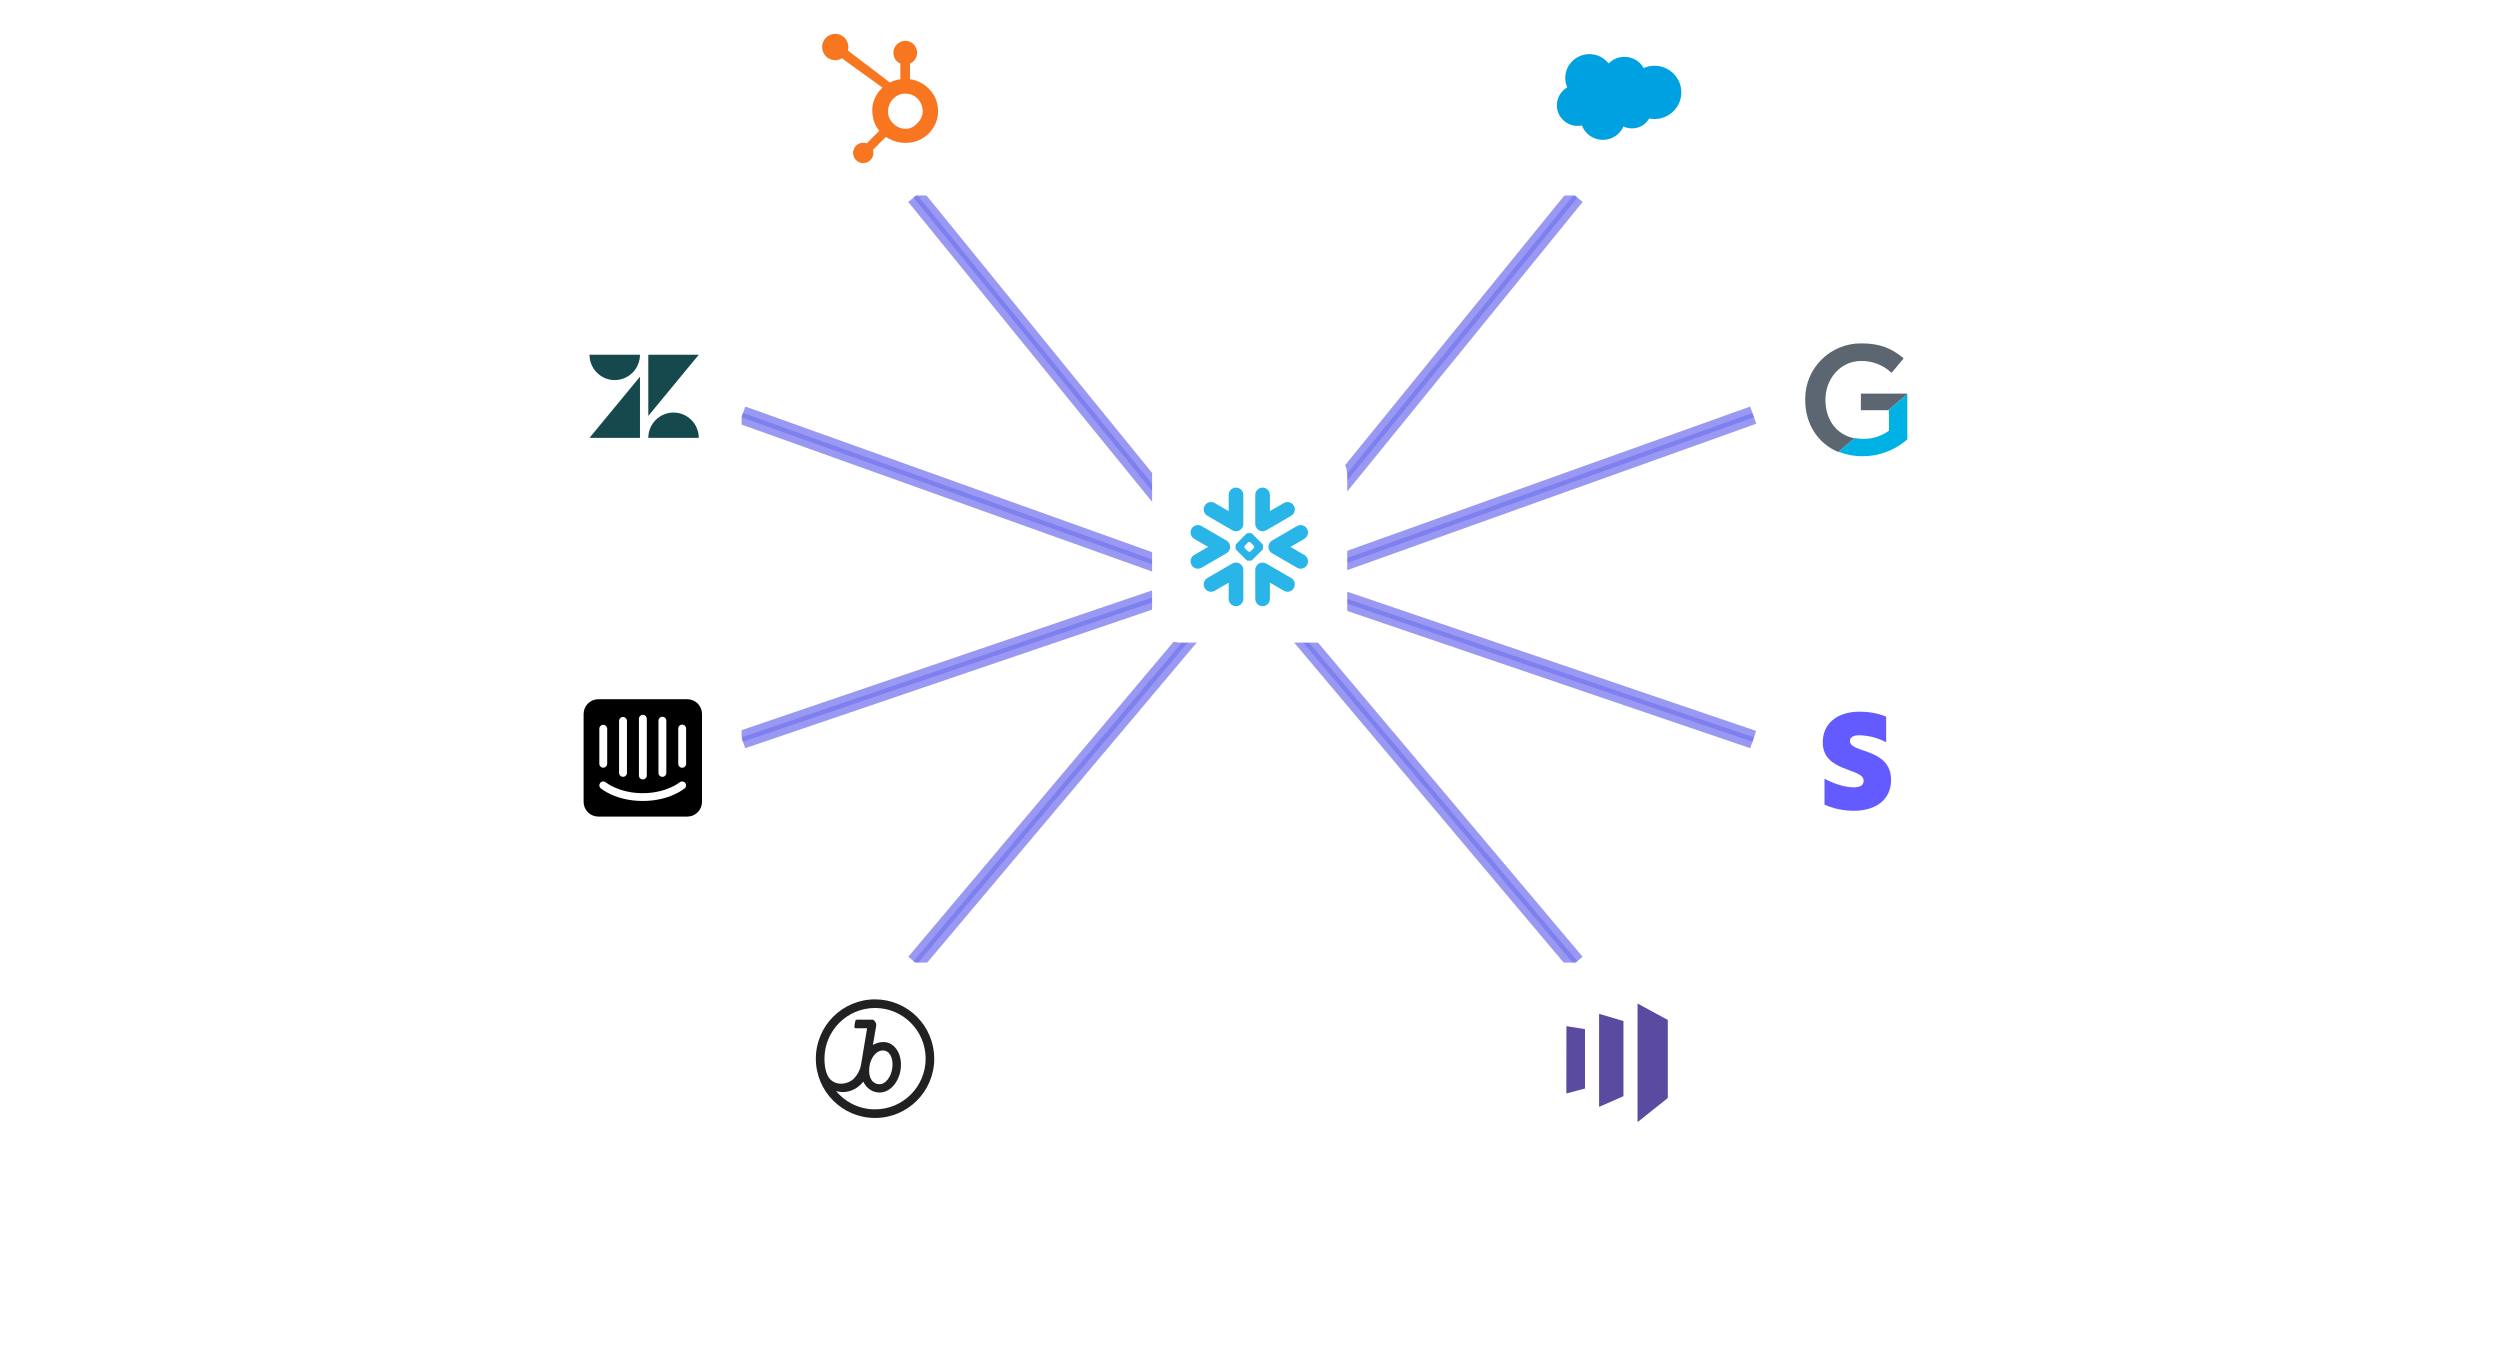 <svg width="548" height="296" viewBox="0 0 548 296" fill="none" xmlns="http://www.w3.org/2000/svg">
<path d="M282.484 127.444L384.299 91" stroke="#807FF0" stroke-miterlimit="10"/>
<path d="M282.484 120.333L345.37 43" stroke="#807FF0" stroke-miterlimit="10"/>
<path d="M282.484 127.444L384.299 162.111" stroke="#807FF0" stroke-miterlimit="10"/>
<path d="M282.484 136.333L345.37 211" stroke="#807FF0" stroke-miterlimit="10"/>
<path d="M264.517 127.444L162.703 91" stroke="#807FF0" stroke-miterlimit="10"/>
<path d="M263.519 120.333L200.634 43" stroke="#807FF0" stroke-miterlimit="10"/>
<path d="M264.517 127.444L162.703 162.111" stroke="#807FF0" stroke-miterlimit="10"/>
<path d="M263.519 136.333L200.634 211" stroke="#807FF0" stroke-miterlimit="10"/>
<g opacity="0.8">
<g filter="url(#filter0_f_938_2151)">
<path d="M282.484 127.444L384.299 91" stroke="#807FF0" stroke-width="4" stroke-miterlimit="10"/>
</g>
<g filter="url(#filter1_f_938_2151)">
<path d="M282.484 120.333L345.37 43" stroke="#807FF0" stroke-width="4" stroke-miterlimit="10"/>
</g>
<g filter="url(#filter2_f_938_2151)">
<path d="M282.484 127.444L384.299 162.111" stroke="#807FF0" stroke-width="4" stroke-miterlimit="10"/>
</g>
<g filter="url(#filter3_f_938_2151)">
<path d="M282.484 136.333L345.37 211" stroke="#807FF0" stroke-width="4" stroke-miterlimit="10"/>
</g>
<g filter="url(#filter4_f_938_2151)">
<path d="M264.517 127.444L162.703 91" stroke="#807FF0" stroke-width="4" stroke-miterlimit="10"/>
</g>
<g filter="url(#filter5_f_938_2151)">
<path d="M263.519 120.333L200.634 43" stroke="#807FF0" stroke-width="4" stroke-miterlimit="10"/>
</g>
<g filter="url(#filter6_f_938_2151)">
<path d="M264.517 127.444L162.703 162.111" stroke="#807FF0" stroke-width="4" stroke-miterlimit="10"/>
</g>
<g filter="url(#filter7_f_938_2151)">
<path d="M263.519 136.333L200.634 211" stroke="#807FF0" stroke-width="4" stroke-miterlimit="10"/>
</g>
</g>
<path d="M325.406 265.25H220.598C218.53 265.25 216.854 266.929 216.854 269V292C216.854 294.071 218.53 295.75 220.598 295.75H325.406C327.474 295.75 329.15 294.071 329.15 292V269C329.15 266.929 327.474 265.25 325.406 265.25Z" fill="white" fill-opacity="0.1"/>
<path d="M325.406 265.25H220.598C218.53 265.25 216.854 266.929 216.854 269V292C216.854 294.071 218.53 295.75 220.598 295.75H325.406C327.474 295.75 329.15 294.071 329.15 292V269C329.15 266.929 327.474 265.25 325.406 265.25Z" stroke="white" stroke-width="0.5"/>
<path d="M227.337 277.952H228.71L230.755 284.592L232.655 277.952H234.188L236.089 284.592L238.133 277.952H239.507L236.887 286H235.354L233.422 279.648L231.489 286H229.956L227.337 277.952ZM241.224 277.952H242.533V286H241.224V277.952ZM241.878 276.416C241.591 276.416 241.351 276.325 241.16 276.144C240.979 275.952 240.888 275.712 240.888 275.424C240.888 275.136 240.979 274.901 241.16 274.72C241.351 274.528 241.591 274.432 241.878 274.432C242.166 274.432 242.4 274.528 242.581 274.72C242.773 274.901 242.869 275.136 242.869 275.424C242.869 275.712 242.773 275.952 242.581 276.144C242.4 276.325 242.166 276.416 241.878 276.416ZM247.789 286C247.118 286 246.607 285.829 246.255 285.488C245.904 285.136 245.728 284.624 245.728 283.952V279.104H244.179V277.952H245.728V275.744L247.038 275.376V277.952H248.907V279.104H247.038V283.776C247.038 284.149 247.112 284.421 247.262 284.592C247.41 284.763 247.666 284.848 248.028 284.848H249.082V286H247.789ZM251.082 274.624H252.391V279.44C252.647 278.917 253.008 278.512 253.477 278.224C253.956 277.936 254.536 277.792 255.218 277.792C256.101 277.792 256.777 278.037 257.246 278.528C257.714 279.008 257.949 279.685 257.949 280.56V286H256.639V280.768C256.639 280.181 256.474 279.733 256.144 279.424C255.814 279.115 255.383 278.96 254.851 278.96C254.404 278.96 253.988 279.072 253.605 279.296C253.232 279.509 252.934 279.824 252.711 280.24C252.497 280.656 252.391 281.141 252.391 281.696V286H251.082V274.624ZM269.271 286.288C268.132 286.288 267.168 286.021 266.381 285.488C265.593 284.955 265.002 284.245 264.608 283.36C264.214 282.464 264.017 281.483 264.017 280.416C264.017 279.211 264.252 278.165 264.72 277.28C265.199 276.384 265.849 275.701 266.668 275.232C267.488 274.763 268.414 274.528 269.447 274.528C270.278 274.528 271.033 274.683 271.715 274.992C272.397 275.291 272.945 275.733 273.36 276.32C273.786 276.896 274.026 277.584 274.079 278.384H272.673C272.588 277.552 272.242 276.912 271.635 276.464C271.039 276.016 270.283 275.792 269.367 275.792C268.612 275.792 267.93 275.968 267.323 276.32C266.727 276.672 266.258 277.189 265.918 277.872C265.577 278.555 265.406 279.381 265.406 280.352C265.406 281.216 265.55 282.005 265.838 282.72C266.136 283.424 266.577 283.984 267.163 284.4C267.749 284.816 268.468 285.024 269.319 285.024C269.926 285.024 270.48 284.917 270.98 284.704C271.48 284.48 271.886 284.155 272.194 283.728C272.502 283.291 272.678 282.773 272.721 282.176H274.127C274.063 283.051 273.807 283.797 273.36 284.416C272.924 285.035 272.349 285.504 271.635 285.824C270.921 286.133 270.134 286.288 269.271 286.288ZM279.606 286.176C278.86 286.176 278.2 286.027 277.625 285.728C277.06 285.419 276.613 284.955 276.284 284.336C275.964 283.717 275.804 282.955 275.804 282.048C275.804 281.216 275.964 280.48 276.284 279.84C276.603 279.189 277.05 278.688 277.625 278.336C278.2 277.973 278.871 277.792 279.637 277.792C280.393 277.792 281.032 277.968 281.554 278.32C282.086 278.672 282.485 279.168 282.752 279.808C283.017 280.437 283.151 281.184 283.151 282.048V282.336H276.507V281.216H281.81C281.767 280.747 281.66 280.347 281.49 280.016C281.33 279.675 281.096 279.413 280.787 279.232C280.489 279.051 280.106 278.96 279.637 278.96C279.083 278.96 278.615 279.088 278.232 279.344C277.849 279.6 277.561 279.957 277.37 280.416C277.188 280.875 277.098 281.408 277.098 282.016C277.098 282.688 277.199 283.248 277.402 283.696C277.614 284.144 277.907 284.475 278.28 284.688C278.663 284.901 279.115 285.008 279.637 285.008C280.159 285.008 280.585 284.901 280.915 284.688C281.256 284.464 281.527 284.117 281.73 283.648H283.087C282.821 284.491 282.389 285.125 281.794 285.552C281.208 285.968 280.478 286.176 279.606 286.176ZM285.3 277.952H286.578V279.472C286.833 278.949 287.201 278.539 287.68 278.24C288.159 277.941 288.745 277.792 289.437 277.792C290.32 277.792 290.997 278.037 291.465 278.528C291.933 279.008 292.168 279.685 292.168 280.56V286H290.858V280.768C290.858 280.181 290.693 279.733 290.363 279.424C290.033 279.115 289.601 278.96 289.069 278.96C288.622 278.96 288.207 279.072 287.824 279.296C287.451 279.509 287.153 279.824 286.929 280.24C286.717 280.656 286.61 281.141 286.61 281.696V286H285.3V277.952ZM297.737 286.176C296.8 286.176 295.991 285.957 295.31 285.52C294.628 285.072 294.245 284.411 294.16 283.536H295.502C295.597 284.08 295.853 284.475 296.268 284.72C296.693 284.955 297.21 285.072 297.817 285.072C298.37 285.072 298.802 284.976 299.111 284.784C299.419 284.592 299.574 284.299 299.574 283.904C299.574 283.531 299.435 283.259 299.159 283.088C298.881 282.907 298.466 282.763 297.913 282.656L296.843 282.448C296.353 282.352 295.927 282.224 295.565 282.064C295.214 281.904 294.921 281.669 294.687 281.36C294.463 281.051 294.352 280.651 294.352 280.16C294.352 279.381 294.628 278.795 295.182 278.4C295.746 277.995 296.492 277.792 297.418 277.792C298.376 277.792 299.137 278.005 299.702 278.432C300.277 278.848 300.601 279.451 300.676 280.24H299.335C299.292 279.771 299.095 279.424 298.744 279.2C298.392 278.976 297.929 278.864 297.354 278.864C296.8 278.864 296.374 278.965 296.076 279.168C295.789 279.371 295.645 279.664 295.645 280.048C295.645 280.432 295.783 280.715 296.061 280.896C296.337 281.077 296.741 281.221 297.274 281.328L298.185 281.504C298.738 281.611 299.201 281.733 299.574 281.872C299.946 282.011 300.255 282.229 300.5 282.528C300.745 282.827 300.868 283.227 300.868 283.728C300.868 284.528 300.569 285.136 299.973 285.552C299.376 285.968 298.632 286.176 297.737 286.176ZM305.575 286.176C304.734 286.176 304.068 285.931 303.579 285.44C303.1 284.949 302.86 284.272 302.86 283.408V277.952H304.17V283.232C304.17 283.819 304.329 284.267 304.649 284.576C304.968 284.885 305.388 285.04 305.911 285.04C306.613 285.04 307.177 284.773 307.603 284.24C308.04 283.696 308.258 283.019 308.258 282.208V277.952H309.568V286H308.29V284.512C308.035 285.045 307.677 285.456 307.22 285.744C306.762 286.032 306.214 286.176 305.575 286.176ZM315.221 286.176C314.284 286.176 313.475 285.957 312.793 285.52C312.112 285.072 311.729 284.411 311.643 283.536H312.985C313.08 284.08 313.336 284.475 313.751 284.72C314.177 284.955 314.694 285.072 315.3 285.072C315.854 285.072 316.286 284.976 316.594 284.784C316.903 284.592 317.057 284.299 317.057 283.904C317.057 283.531 316.919 283.259 316.642 283.088C316.365 282.907 315.95 282.763 315.396 282.656L314.326 282.448C313.837 282.352 313.411 282.224 313.049 282.064C312.697 281.904 312.405 281.669 312.17 281.36C311.947 281.051 311.835 280.651 311.835 280.16C311.835 279.381 312.112 278.795 312.665 278.4C313.23 277.995 313.975 277.792 314.901 277.792C315.859 277.792 316.621 278.005 317.185 278.432C317.76 278.848 318.085 279.451 318.159 280.24H316.818C316.776 279.771 316.578 279.424 316.227 279.2C315.875 278.976 315.412 278.864 314.837 278.864C314.284 278.864 313.858 278.965 313.56 279.168C313.272 279.371 313.128 279.664 313.128 280.048C313.128 280.432 313.267 280.715 313.544 280.896C313.821 281.077 314.225 281.221 314.757 281.328L315.668 281.504C316.222 281.611 316.685 281.733 317.057 281.872C317.431 282.011 317.739 282.229 317.983 282.528C318.229 282.827 318.351 283.227 318.351 283.728C318.351 284.528 318.053 285.136 317.456 285.552C316.861 285.968 316.115 286.176 315.221 286.176Z" fill="white"/>
<g filter="url(#filter8_d_938_2151)">
<path d="M369.895 211H339.662C336.199 211 333.392 213.812 333.392 217.281V247.57C333.392 251.04 336.199 253.852 339.662 253.852H369.895C373.358 253.852 376.165 251.04 376.165 247.57V217.281C376.165 213.812 373.358 211 369.895 211Z" fill="white"/>
</g>
<path d="M365.585 240.676V223.581L358.951 219.969V245.969L365.585 240.676ZM350.518 222.228L355.863 223.813V240.29L350.518 242.628V222.228ZM347.431 225.59L343.359 224.933L343.339 239.691L347.431 238.609V225.59Z" fill="#5B4BA0"/>
<g filter="url(#filter9_d_938_2151)">
<path d="M421.801 66H391.567C388.104 66 385.297 68.812 385.297 72.281V102.57C385.297 106.04 388.104 108.852 391.567 108.852H421.801C425.264 108.852 428.071 106.04 428.071 102.57V72.281C428.071 68.812 425.264 66 421.801 66Z" fill="white"/>
</g>
<path d="M418.089 86.28H407.903V89.912H413.888L418.089 86.396V86.28Z" fill="#5B6670"/>
<path d="M400.134 87.664V87.606C400.134 82.994 403.471 79.131 407.902 79.131C410.377 79.074 412.794 79.996 414.636 81.726L417.283 78.555C414.751 76.422 412.219 75.269 408.018 75.269C401.284 75.211 395.761 80.573 395.703 87.318C395.703 87.433 395.703 87.549 395.703 87.664V87.721C395.703 92.91 398.466 97.234 402.953 99.079L406.522 96.081C402.608 95.331 400.134 92.045 400.134 87.664Z" fill="#5B6670"/>
<path d="M418.089 96.312V86.396L413.888 89.912H414.061V94.409C412.392 95.62 410.377 96.254 408.306 96.196C407.73 96.196 407.155 96.139 406.579 96.023L403.012 99.021C404.566 99.655 406.292 100.001 408.191 100.001C411.759 100.059 415.326 98.733 418.089 96.312Z" fill="#00B2E3"/>
<g filter="url(#filter10_d_938_2151)">
<path d="M421.801 145H391.567C388.104 145 385.297 147.812 385.297 151.281V181.57C385.297 185.04 388.104 187.852 391.567 187.852H421.801C425.264 187.852 428.071 185.04 428.071 181.57V151.281C428.071 147.812 425.264 145 421.801 145Z" fill="white"/>
</g>
<path d="M414.519 170.982C414.519 170.98 414.519 170.977 414.519 170.975V170.989C414.519 170.987 414.519 170.985 414.519 170.982C414.515 175.279 411.21 177.724 406.317 177.724C404.12 177.722 401.947 177.264 399.932 176.377V170.685C401.908 171.772 404.37 172.583 406.317 172.583C407.633 172.583 408.507 172.235 408.507 171.134C408.507 168.267 399.546 169.338 399.546 162.734C399.546 158.52 402.81 156 407.59 156C409.538 156 411.484 156.289 413.446 157.086V162.705C411.633 161.74 409.624 161.215 407.576 161.17C406.346 161.17 405.515 161.532 405.515 162.474C405.515 165.152 414.513 163.879 414.519 170.982Z" fill="#635BFF"/>
<g filter="url(#filter11_d_938_2151)">
<path d="M156.285 145H126.051C122.588 145 119.781 147.812 119.781 151.281V181.57C119.781 185.04 122.588 187.852 126.051 187.852H156.285C159.748 187.852 162.555 185.04 162.555 181.57V151.281C162.555 147.812 159.748 145 156.285 145Z" fill="white"/>
</g>
<path d="M150.398 167.425C150.398 167.655 150.307 167.874 150.145 168.037C149.983 168.199 149.763 168.29 149.534 168.29C149.306 168.29 149.086 168.199 148.924 168.037C148.762 167.874 148.671 167.655 148.671 167.425V159.7C148.671 159.471 148.762 159.251 148.924 159.089C149.086 158.926 149.306 158.835 149.534 158.835C149.763 158.835 149.983 158.926 150.145 159.089C150.307 159.251 150.398 159.471 150.398 159.7V167.425ZM150.098 172.778C149.984 172.892 146.774 175.572 140.888 175.572C135.003 175.572 131.814 172.906 131.679 172.792C131.593 172.72 131.523 172.632 131.472 172.532C131.42 172.433 131.389 172.324 131.38 172.213C131.371 172.101 131.383 171.989 131.417 171.882C131.452 171.776 131.506 171.677 131.579 171.591C131.728 171.419 131.939 171.312 132.166 171.295C132.393 171.277 132.618 171.351 132.791 171.499C132.841 171.534 135.709 173.864 140.881 173.864C146.053 173.864 148.942 171.52 148.971 171.499C149.146 171.352 149.372 171.28 149.6 171.297C149.827 171.314 150.04 171.42 150.191 171.591C150.336 171.762 150.409 171.982 150.393 172.206C150.377 172.429 150.273 172.637 150.105 172.785L150.098 172.778ZM131.372 159.7C131.385 159.47 131.488 159.254 131.659 159.1C131.83 158.946 132.055 158.867 132.285 158.878C132.498 158.89 132.699 158.981 132.849 159.133C132.999 159.285 133.088 159.487 133.098 159.7V167.411C133.098 167.64 133.007 167.86 132.845 168.022C132.684 168.184 132.464 168.276 132.235 168.276C132.006 168.276 131.787 168.184 131.625 168.022C131.463 167.86 131.372 167.64 131.372 167.411V159.7ZM135.702 157.985C135.715 157.755 135.818 157.539 135.989 157.385C136.16 157.231 136.385 157.151 136.615 157.163C136.828 157.175 137.029 157.266 137.179 157.418C137.329 157.569 137.418 157.771 137.429 157.985V169.419C137.429 169.648 137.337 169.868 137.176 170.03C137.014 170.193 136.794 170.284 136.565 170.284C136.336 170.284 136.117 170.193 135.955 170.03C135.793 169.868 135.702 169.648 135.702 169.419V157.985ZM140.054 157.556C140.054 157.327 140.145 157.107 140.306 156.945C140.468 156.783 140.688 156.691 140.917 156.691C141.146 156.691 141.365 156.783 141.527 156.945C141.689 157.107 141.78 157.327 141.78 157.556V169.991C141.78 170.22 141.689 170.44 141.527 170.602C141.365 170.764 141.146 170.855 140.917 170.855C140.688 170.855 140.468 170.764 140.306 170.602C140.145 170.44 140.054 170.22 140.054 169.991V157.556ZM144.334 157.985C144.334 157.756 144.425 157.536 144.587 157.373C144.749 157.211 144.968 157.12 145.197 157.12C145.426 157.12 145.646 157.211 145.808 157.373C145.969 157.536 146.06 157.756 146.06 157.985V169.419C146.06 169.648 145.969 169.868 145.808 170.03C145.646 170.193 145.426 170.284 145.197 170.284C144.968 170.284 144.749 170.193 144.587 170.03C144.425 169.868 144.334 169.648 144.334 169.419V157.985ZM150.633 153.268H131.172C130.748 153.266 130.328 153.347 129.935 153.507C129.542 153.667 129.185 153.903 128.883 154.202C128.582 154.501 128.342 154.856 128.178 155.248C128.014 155.639 127.928 156.059 127.926 156.484V175.779C127.928 176.204 128.014 176.624 128.178 177.016C128.342 177.408 128.582 177.763 128.883 178.062C129.185 178.36 129.542 178.597 129.935 178.757C130.328 178.917 130.748 178.998 131.172 178.995H150.633C151.056 178.998 151.476 178.917 151.869 178.757C152.261 178.598 152.618 178.362 152.919 178.064C153.221 177.766 153.461 177.412 153.625 177.021C153.79 176.63 153.876 176.211 153.879 175.786V156.484C153.877 156.06 153.792 155.64 153.628 155.249C153.464 154.858 153.225 154.503 152.924 154.204C152.624 153.906 152.267 153.669 151.875 153.509C151.483 153.348 151.064 153.267 150.64 153.268" fill="black"/>
<g filter="url(#filter12_d_938_2151)">
<path d="M207.192 211H176.959C173.496 211 170.688 213.812 170.688 217.281V247.57C170.688 251.04 173.496 253.852 176.959 253.852H207.192C210.655 253.852 213.462 251.04 213.462 247.57V217.281C213.462 213.812 210.655 211 207.192 211Z" fill="white"/>
</g>
<path d="M190.559 233.951C190.772 231.918 192.046 230.264 193.532 230.264C195.019 230.264 195.821 231.918 195.608 233.951C195.396 235.984 194.169 237.662 192.777 237.662C191.385 237.662 190.253 236.386 190.559 233.951ZM191.81 243.169C188.507 243.174 185.375 241.7 183.269 239.151C185.109 239.742 187.162 239.222 188.766 237.638C188.936 237.468 189.093 237.287 189.238 237.095C189.97 238.678 191.385 239.482 192.801 239.482C195.207 239.482 197.236 237 197.472 233.928C197.708 230.855 195.986 228.42 193.697 228.42C192.867 228.409 192.05 228.63 191.338 229.058L192.046 224.922C192.116 224.591 192.039 224.246 191.833 223.977C191.621 223.646 191.432 223.504 191.149 223.504H187.846C187.651 223.514 187.491 223.664 187.469 223.858C187.381 224.248 187.318 224.643 187.28 225.04C187.256 225.3 187.445 225.395 187.657 225.395H190.064C189.686 227.758 188.931 232.344 188.719 233.502C188.497 234.598 187.964 235.608 187.186 236.409C185.864 237.733 183.434 238.04 181.995 236.598C181.5 236.078 180.721 234.802 180.721 232.06C180.721 225.925 185.686 220.951 191.81 220.951C197.934 220.951 202.899 225.925 202.899 232.06C202.899 238.196 197.934 243.169 191.81 243.169ZM191.81 219.06C184.643 219.06 178.833 224.881 178.833 232.06C178.833 239.24 184.643 245.06 191.81 245.06C198.976 245.06 204.786 239.24 204.786 232.06C204.786 228.612 203.419 225.306 200.985 222.868C198.552 220.43 195.251 219.06 191.81 219.06Z" fill="#212124"/>
<g filter="url(#filter13_d_938_2151)">
<path d="M156.285 66H126.051C122.588 66 119.781 68.812 119.781 72.281V102.57C119.781 106.04 122.588 108.852 126.051 108.852H156.285C159.748 108.852 162.555 106.04 162.555 102.57V72.281C162.555 68.812 159.748 66 156.285 66Z" fill="white"/>
</g>
<path d="M140.282 82.572V95.984H129.216L140.282 82.572ZM140.282 77.759C140.282 79.232 139.699 80.645 138.661 81.687C137.624 82.728 136.216 83.314 134.749 83.314C133.282 83.314 131.874 82.728 130.837 81.687C129.799 80.645 129.216 79.232 129.216 77.759H140.282ZM142.105 95.985C142.105 94.512 142.688 93.099 143.725 92.057C144.763 91.016 146.17 90.431 147.637 90.431C149.105 90.431 150.512 91.016 151.55 92.057C152.587 93.099 153.17 94.512 153.17 95.985H142.105ZM142.105 91.172V77.759H153.173L142.105 91.172Z" fill="#16494E"/>
<g filter="url(#filter14_d_938_2151)">
<path d="M289.043 98H258.809C255.346 98 252.539 100.812 252.539 104.281V134.57C252.539 138.04 255.346 140.852 258.809 140.852H289.043C292.506 140.852 295.313 138.04 295.313 134.57V104.281C295.313 100.812 292.506 98 289.043 98Z" fill="white"/>
</g>
<path fill-rule="evenodd" clip-rule="evenodd" d="M269.569 120.356C269.623 120.184 269.646 120.006 269.642 119.83C269.636 119.703 269.619 119.576 269.583 119.449C269.475 119.054 269.22 118.702 268.836 118.48L263.382 115.314C262.612 114.869 261.63 115.133 261.189 115.906C260.742 116.678 261.005 117.663 261.776 118.11L264.823 119.882L261.776 121.649C261.005 122.096 260.743 123.082 261.189 123.857C261.63 124.627 262.612 124.891 263.382 124.445L268.836 121.278C269.204 121.065 269.454 120.731 269.569 120.356ZM271.05 123.323C270.736 123.296 270.41 123.362 270.117 123.533L264.658 126.697C263.891 127.143 263.628 128.134 264.071 128.907C264.517 129.678 265.498 129.944 266.264 129.495L269.323 127.722V131.265C269.323 132.158 270.04 132.881 270.93 132.881C271.815 132.881 272.536 132.158 272.536 131.265V124.931C272.536 124.081 271.88 123.382 271.05 123.323ZM276.639 116.439C276.952 116.465 277.276 116.398 277.57 116.228L283.027 113.062C283.796 112.615 284.057 111.629 283.615 110.853C283.171 110.082 282.19 109.817 281.423 110.263L278.366 112.039V108.495C278.366 107.604 277.648 106.881 276.758 106.881C275.87 106.881 275.153 107.604 275.153 108.495V114.828C275.153 115.678 275.807 116.377 276.639 116.439ZM264.658 113.062L270.117 116.228C270.41 116.398 270.736 116.465 271.05 116.439C271.88 116.377 272.536 115.678 272.536 114.828V108.495C272.536 107.604 271.815 106.881 270.93 106.881C270.04 106.881 269.323 107.604 269.323 108.495V112.039L266.264 110.263C265.498 109.817 264.517 110.082 264.071 110.853C263.628 111.629 263.891 112.615 264.658 113.062ZM274.917 119.869C274.917 119.777 274.861 119.648 274.797 119.58L274.139 118.923C274.075 118.858 273.947 118.804 273.855 118.804H273.83C273.739 118.804 273.611 118.858 273.547 118.923L272.89 119.58C272.824 119.648 272.774 119.777 272.774 119.869V119.894C272.774 119.985 272.824 120.112 272.89 120.178L273.547 120.838C273.612 120.903 273.739 120.956 273.83 120.956H273.855C273.947 120.956 274.075 120.903 274.139 120.838L274.797 120.178C274.861 120.112 274.917 119.985 274.917 119.894V119.869ZM276.73 120.501L274.461 122.778C274.396 122.845 274.271 122.9 274.177 122.9H274.012H273.677H273.509C273.417 122.9 273.291 122.845 273.225 122.778L270.957 120.501C270.892 120.437 270.84 120.308 270.84 120.217V120.048V119.711V119.545C270.84 119.452 270.892 119.323 270.957 119.258L273.225 116.981C273.291 116.913 273.417 116.861 273.509 116.861H273.677H274.012H274.177C274.269 116.861 274.396 116.913 274.461 116.981L276.73 119.258C276.794 119.323 276.847 119.452 276.847 119.545V119.711V120.048V120.217C276.847 120.308 276.794 120.437 276.73 120.501ZM283.027 126.697L277.57 123.533C277.276 123.362 276.952 123.296 276.639 123.323C275.807 123.382 275.153 124.081 275.153 124.931V131.265C275.153 132.158 275.87 132.881 276.758 132.881C277.648 132.881 278.366 132.158 278.366 131.265V127.722L281.423 129.495C282.19 129.944 283.171 129.678 283.615 128.907C284.057 128.134 283.796 127.143 283.027 126.697ZM285.912 118.11L282.864 119.882L285.912 121.649C286.682 122.096 286.946 123.082 286.5 123.857C286.056 124.627 285.074 124.891 284.306 124.445L278.848 121.278C278.484 121.065 278.231 120.731 278.12 120.356C278.066 120.184 278.041 120.006 278.048 119.83C278.051 119.703 278.069 119.576 278.104 119.449C278.214 119.054 278.469 118.702 278.848 118.48L284.306 115.314C285.074 114.869 286.056 115.133 286.5 115.906C286.946 116.678 286.682 117.663 285.912 118.11Z" fill="#29B5E8"/>
<path d="M208.19 0H177.957C174.494 0 171.687 2.812 171.687 6.281V36.57C171.687 40.04 174.494 42.852 177.957 42.852H208.19C211.653 42.852 214.46 40.04 214.46 36.57V6.281C214.46 2.812 211.653 0 208.19 0Z" fill="white"/>
<path d="M204.717 20.878C204.091 19.798 203.21 18.932 202.109 18.281C201.287 17.8 200.433 17.496 199.472 17.365V13.934C200.433 13.524 201.03 12.619 201.03 11.562C201.03 10.121 199.878 8.954 198.443 8.954C197.006 8.954 195.834 10.121 195.834 11.562C195.834 12.619 196.396 13.524 197.357 13.934V17.366C196.588 17.478 195.791 17.718 195.062 18.087C193.575 16.955 188.697 13.239 185.844 11.069C185.911 10.824 185.964 10.572 185.964 10.306C185.964 8.71 184.675 7.417 183.083 7.417C181.492 7.417 180.204 8.71 180.204 10.306C180.204 11.901 181.493 13.194 183.085 13.194C183.628 13.194 184.13 13.035 184.563 12.773L185.165 13.231L193.44 19.209C193.002 19.611 192.595 20.069 192.269 20.583C191.608 21.631 191.205 22.784 191.205 24.041V24.303C191.205 25.186 191.372 26.019 191.657 26.802C191.908 27.486 192.275 28.107 192.729 28.669L189.983 31.429C189.585 31.28 189.153 31.25 188.738 31.341C188.323 31.432 187.943 31.641 187.644 31.943C187.437 32.15 187.272 32.396 187.161 32.667C187.049 32.938 186.992 33.229 186.993 33.522C186.993 34.118 187.225 34.678 187.645 35.1C187.851 35.308 188.097 35.473 188.367 35.585C188.637 35.698 188.927 35.755 189.219 35.754C189.512 35.755 189.802 35.698 190.072 35.585C190.342 35.473 190.588 35.308 190.794 35.1C191.001 34.893 191.166 34.647 191.278 34.376C191.389 34.105 191.447 33.815 191.446 33.522C191.446 33.291 191.41 33.066 191.343 32.852L194.182 30.006C194.571 30.275 194.991 30.502 195.443 30.698C196.334 31.084 197.318 31.32 198.394 31.32H198.592C199.782 31.32 200.904 31.039 201.96 30.466C203.072 29.86 203.942 29.032 204.6 27.974C205.261 26.913 205.625 25.742 205.625 24.452V24.388C205.625 23.12 205.332 21.95 204.717 20.878ZM201.249 26.848C200.478 27.707 199.593 28.235 198.592 28.235H198.427C197.855 28.235 197.296 28.077 196.748 27.789C196.131 27.471 195.662 27.019 195.278 26.446C194.881 25.883 194.666 25.269 194.666 24.618V24.42C194.666 23.78 194.788 23.173 195.097 22.6C195.427 21.973 195.873 21.486 196.466 21.098C197.048 20.714 197.67 20.525 198.362 20.525H198.427C199.055 20.525 199.649 20.649 200.21 20.937C200.782 21.244 201.249 21.663 201.611 22.215C201.962 22.766 202.171 23.361 202.239 24.009C202.249 24.144 202.255 24.282 202.255 24.414C202.255 25.294 201.919 26.109 201.249 26.848Z" fill="#F8761F"/>
<path d="M369.895 0H339.662C336.199 0 333.392 2.812 333.392 6.281V36.57C333.392 40.04 336.199 42.852 339.662 42.852H369.895C373.358 42.852 376.165 40.04 376.165 36.57V6.281C376.165 2.812 373.358 0 369.895 0Z" fill="white"/>
<path fill-rule="evenodd" clip-rule="evenodd" d="M352.616 13.917C353.136 13.38 353.778 12.972 354.49 12.725C355.201 12.479 355.96 12.401 356.708 12.498C357.456 12.595 358.169 12.864 358.791 13.284C359.412 13.704 359.924 14.262 360.285 14.913C361.032 14.584 361.842 14.414 362.661 14.415C365.908 14.415 368.545 17.028 368.545 20.252C368.545 23.475 365.908 26.09 362.661 26.09C362.271 26.089 361.882 26.051 361.498 25.976C360.963 26.92 360.082 27.626 359.034 27.95C357.986 28.274 356.852 28.192 355.864 27.719C355.48 28.609 354.833 29.364 354.008 29.888C353.182 30.412 352.215 30.679 351.233 30.656C350.251 30.633 349.298 30.319 348.5 29.757C347.7 29.195 347.092 28.409 346.753 27.502C346.445 27.566 346.13 27.597 345.816 27.596C343.3 27.598 341.265 25.567 341.265 23.072C341.264 22.279 341.474 21.501 341.873 20.812C342.272 20.124 342.847 19.55 343.541 19.148C343.027 17.98 342.966 16.667 343.368 15.457C343.772 14.248 344.61 13.225 345.727 12.582C346.844 11.939 348.162 11.72 349.43 11.967C350.7 12.214 351.834 12.909 352.617 13.922" fill="#00A1E0"/>
<defs>
<filter id="filter0_f_938_2151" x="265.811" y="73.117" width="135.162" height="72.21" filterUnits="userSpaceOnUse" color-interpolation-filters="sRGB">
<feFlood flood-opacity="0" result="BackgroundImageFix"/>
<feBlend mode="normal" in="SourceGraphic" in2="BackgroundImageFix" result="shape"/>
<feGaussianBlur stdDeviation="8" result="effect1_foregroundBlur_938_2151"/>
</filter>
<filter id="filter1_f_938_2151" x="264.933" y="25.738" width="97.989" height="111.857" filterUnits="userSpaceOnUse" color-interpolation-filters="sRGB">
<feFlood flood-opacity="0" result="BackgroundImageFix"/>
<feBlend mode="normal" in="SourceGraphic" in2="BackgroundImageFix" result="shape"/>
<feGaussianBlur stdDeviation="8" result="effect1_foregroundBlur_938_2151"/>
</filter>
<filter id="filter2_f_938_2151" x="265.84" y="109.551" width="135.104" height="70.453" filterUnits="userSpaceOnUse" color-interpolation-filters="sRGB">
<feFlood flood-opacity="0" result="BackgroundImageFix"/>
<feBlend mode="normal" in="SourceGraphic" in2="BackgroundImageFix" result="shape"/>
<feGaussianBlur stdDeviation="8" result="effect1_foregroundBlur_938_2151"/>
</filter>
<filter id="filter3_f_938_2151" x="264.955" y="119.045" width="97.945" height="109.244" filterUnits="userSpaceOnUse" color-interpolation-filters="sRGB">
<feFlood flood-opacity="0" result="BackgroundImageFix"/>
<feBlend mode="normal" in="SourceGraphic" in2="BackgroundImageFix" result="shape"/>
<feGaussianBlur stdDeviation="8" result="effect1_foregroundBlur_938_2151"/>
</filter>
<filter id="filter4_f_938_2151" x="146.029" y="73.117" width="135.162" height="72.21" filterUnits="userSpaceOnUse" color-interpolation-filters="sRGB">
<feFlood flood-opacity="0" result="BackgroundImageFix"/>
<feBlend mode="normal" in="SourceGraphic" in2="BackgroundImageFix" result="shape"/>
<feGaussianBlur stdDeviation="8" result="effect1_foregroundBlur_938_2151"/>
</filter>
<filter id="filter5_f_938_2151" x="183.082" y="25.738" width="97.989" height="111.857" filterUnits="userSpaceOnUse" color-interpolation-filters="sRGB">
<feFlood flood-opacity="0" result="BackgroundImageFix"/>
<feBlend mode="normal" in="SourceGraphic" in2="BackgroundImageFix" result="shape"/>
<feGaussianBlur stdDeviation="8" result="effect1_foregroundBlur_938_2151"/>
</filter>
<filter id="filter6_f_938_2151" x="146.059" y="109.551" width="135.104" height="70.453" filterUnits="userSpaceOnUse" color-interpolation-filters="sRGB">
<feFlood flood-opacity="0" result="BackgroundImageFix"/>
<feBlend mode="normal" in="SourceGraphic" in2="BackgroundImageFix" result="shape"/>
<feGaussianBlur stdDeviation="8" result="effect1_foregroundBlur_938_2151"/>
</filter>
<filter id="filter7_f_938_2151" x="183.104" y="119.045" width="97.945" height="109.244" filterUnits="userSpaceOnUse" color-interpolation-filters="sRGB">
<feFlood flood-opacity="0" result="BackgroundImageFix"/>
<feBlend mode="normal" in="SourceGraphic" in2="BackgroundImageFix" result="shape"/>
<feGaussianBlur stdDeviation="8" result="effect1_foregroundBlur_938_2151"/>
</filter>
<filter id="filter8_d_938_2151" x="313.392" y="191" width="82.774" height="82.852" filterUnits="userSpaceOnUse" color-interpolation-filters="sRGB">
<feFlood flood-opacity="0" result="BackgroundImageFix"/>
<feColorMatrix in="SourceAlpha" type="matrix" values="0 0 0 0 0 0 0 0 0 0 0 0 0 0 0 0 0 0 127 0" result="hardAlpha"/>
<feOffset/>
<feGaussianBlur stdDeviation="10"/>
<feColorMatrix type="matrix" values="0 0 0 0 0.504 0 0 0 0 0.498 0 0 0 0 0.942 0 0 0 0.35 0"/>
<feBlend mode="normal" in2="BackgroundImageFix" result="effect1_dropShadow_938_2151"/>
<feBlend mode="normal" in="SourceGraphic" in2="effect1_dropShadow_938_2151" result="shape"/>
</filter>
<filter id="filter9_d_938_2151" x="365.297" y="46" width="82.774" height="82.852" filterUnits="userSpaceOnUse" color-interpolation-filters="sRGB">
<feFlood flood-opacity="0" result="BackgroundImageFix"/>
<feColorMatrix in="SourceAlpha" type="matrix" values="0 0 0 0 0 0 0 0 0 0 0 0 0 0 0 0 0 0 127 0" result="hardAlpha"/>
<feOffset/>
<feGaussianBlur stdDeviation="10"/>
<feColorMatrix type="matrix" values="0 0 0 0 0.504 0 0 0 0 0.498 0 0 0 0 0.942 0 0 0 0.35 0"/>
<feBlend mode="normal" in2="BackgroundImageFix" result="effect1_dropShadow_938_2151"/>
<feBlend mode="normal" in="SourceGraphic" in2="effect1_dropShadow_938_2151" result="shape"/>
</filter>
<filter id="filter10_d_938_2151" x="365.297" y="125" width="82.774" height="82.852" filterUnits="userSpaceOnUse" color-interpolation-filters="sRGB">
<feFlood flood-opacity="0" result="BackgroundImageFix"/>
<feColorMatrix in="SourceAlpha" type="matrix" values="0 0 0 0 0 0 0 0 0 0 0 0 0 0 0 0 0 0 127 0" result="hardAlpha"/>
<feOffset/>
<feGaussianBlur stdDeviation="10"/>
<feColorMatrix type="matrix" values="0 0 0 0 0.504 0 0 0 0 0.498 0 0 0 0 0.942 0 0 0 0.35 0"/>
<feBlend mode="normal" in2="BackgroundImageFix" result="effect1_dropShadow_938_2151"/>
<feBlend mode="normal" in="SourceGraphic" in2="effect1_dropShadow_938_2151" result="shape"/>
</filter>
<filter id="filter11_d_938_2151" x="99.781" y="125" width="82.774" height="82.852" filterUnits="userSpaceOnUse" color-interpolation-filters="sRGB">
<feFlood flood-opacity="0" result="BackgroundImageFix"/>
<feColorMatrix in="SourceAlpha" type="matrix" values="0 0 0 0 0 0 0 0 0 0 0 0 0 0 0 0 0 0 127 0" result="hardAlpha"/>
<feOffset/>
<feGaussianBlur stdDeviation="10"/>
<feColorMatrix type="matrix" values="0 0 0 0 0.504 0 0 0 0 0.498 0 0 0 0 0.942 0 0 0 0.35 0"/>
<feBlend mode="normal" in2="BackgroundImageFix" result="effect1_dropShadow_938_2151"/>
<feBlend mode="normal" in="SourceGraphic" in2="effect1_dropShadow_938_2151" result="shape"/>
</filter>
<filter id="filter12_d_938_2151" x="150.688" y="191" width="82.774" height="82.852" filterUnits="userSpaceOnUse" color-interpolation-filters="sRGB">
<feFlood flood-opacity="0" result="BackgroundImageFix"/>
<feColorMatrix in="SourceAlpha" type="matrix" values="0 0 0 0 0 0 0 0 0 0 0 0 0 0 0 0 0 0 127 0" result="hardAlpha"/>
<feOffset/>
<feGaussianBlur stdDeviation="10"/>
<feColorMatrix type="matrix" values="0 0 0 0 0.504 0 0 0 0 0.498 0 0 0 0 0.942 0 0 0 0.35 0"/>
<feBlend mode="normal" in2="BackgroundImageFix" result="effect1_dropShadow_938_2151"/>
<feBlend mode="normal" in="SourceGraphic" in2="effect1_dropShadow_938_2151" result="shape"/>
</filter>
<filter id="filter13_d_938_2151" x="99.781" y="46" width="82.774" height="82.852" filterUnits="userSpaceOnUse" color-interpolation-filters="sRGB">
<feFlood flood-opacity="0" result="BackgroundImageFix"/>
<feColorMatrix in="SourceAlpha" type="matrix" values="0 0 0 0 0 0 0 0 0 0 0 0 0 0 0 0 0 0 127 0" result="hardAlpha"/>
<feOffset/>
<feGaussianBlur stdDeviation="10"/>
<feColorMatrix type="matrix" values="0 0 0 0 0.504 0 0 0 0 0.498 0 0 0 0 0.942 0 0 0 0.35 0"/>
<feBlend mode="normal" in2="BackgroundImageFix" result="effect1_dropShadow_938_2151"/>
<feBlend mode="normal" in="SourceGraphic" in2="effect1_dropShadow_938_2151" result="shape"/>
</filter>
<filter id="filter14_d_938_2151" x="222.539" y="68" width="102.774" height="102.852" filterUnits="userSpaceOnUse" color-interpolation-filters="sRGB">
<feFlood flood-opacity="0" result="BackgroundImageFix"/>
<feColorMatrix in="SourceAlpha" type="matrix" values="0 0 0 0 0 0 0 0 0 0 0 0 0 0 0 0 0 0 127 0" result="hardAlpha"/>
<feOffset/>
<feGaussianBlur stdDeviation="15"/>
<feColorMatrix type="matrix" values="0 0 0 0 0.504 0 0 0 0 0.498 0 0 0 0 0.942 0 0 0 0.35 0"/>
<feBlend mode="normal" in2="BackgroundImageFix" result="effect1_dropShadow_938_2151"/>
<feBlend mode="normal" in="SourceGraphic" in2="effect1_dropShadow_938_2151" result="shape"/>
</filter>
</defs>
</svg>
